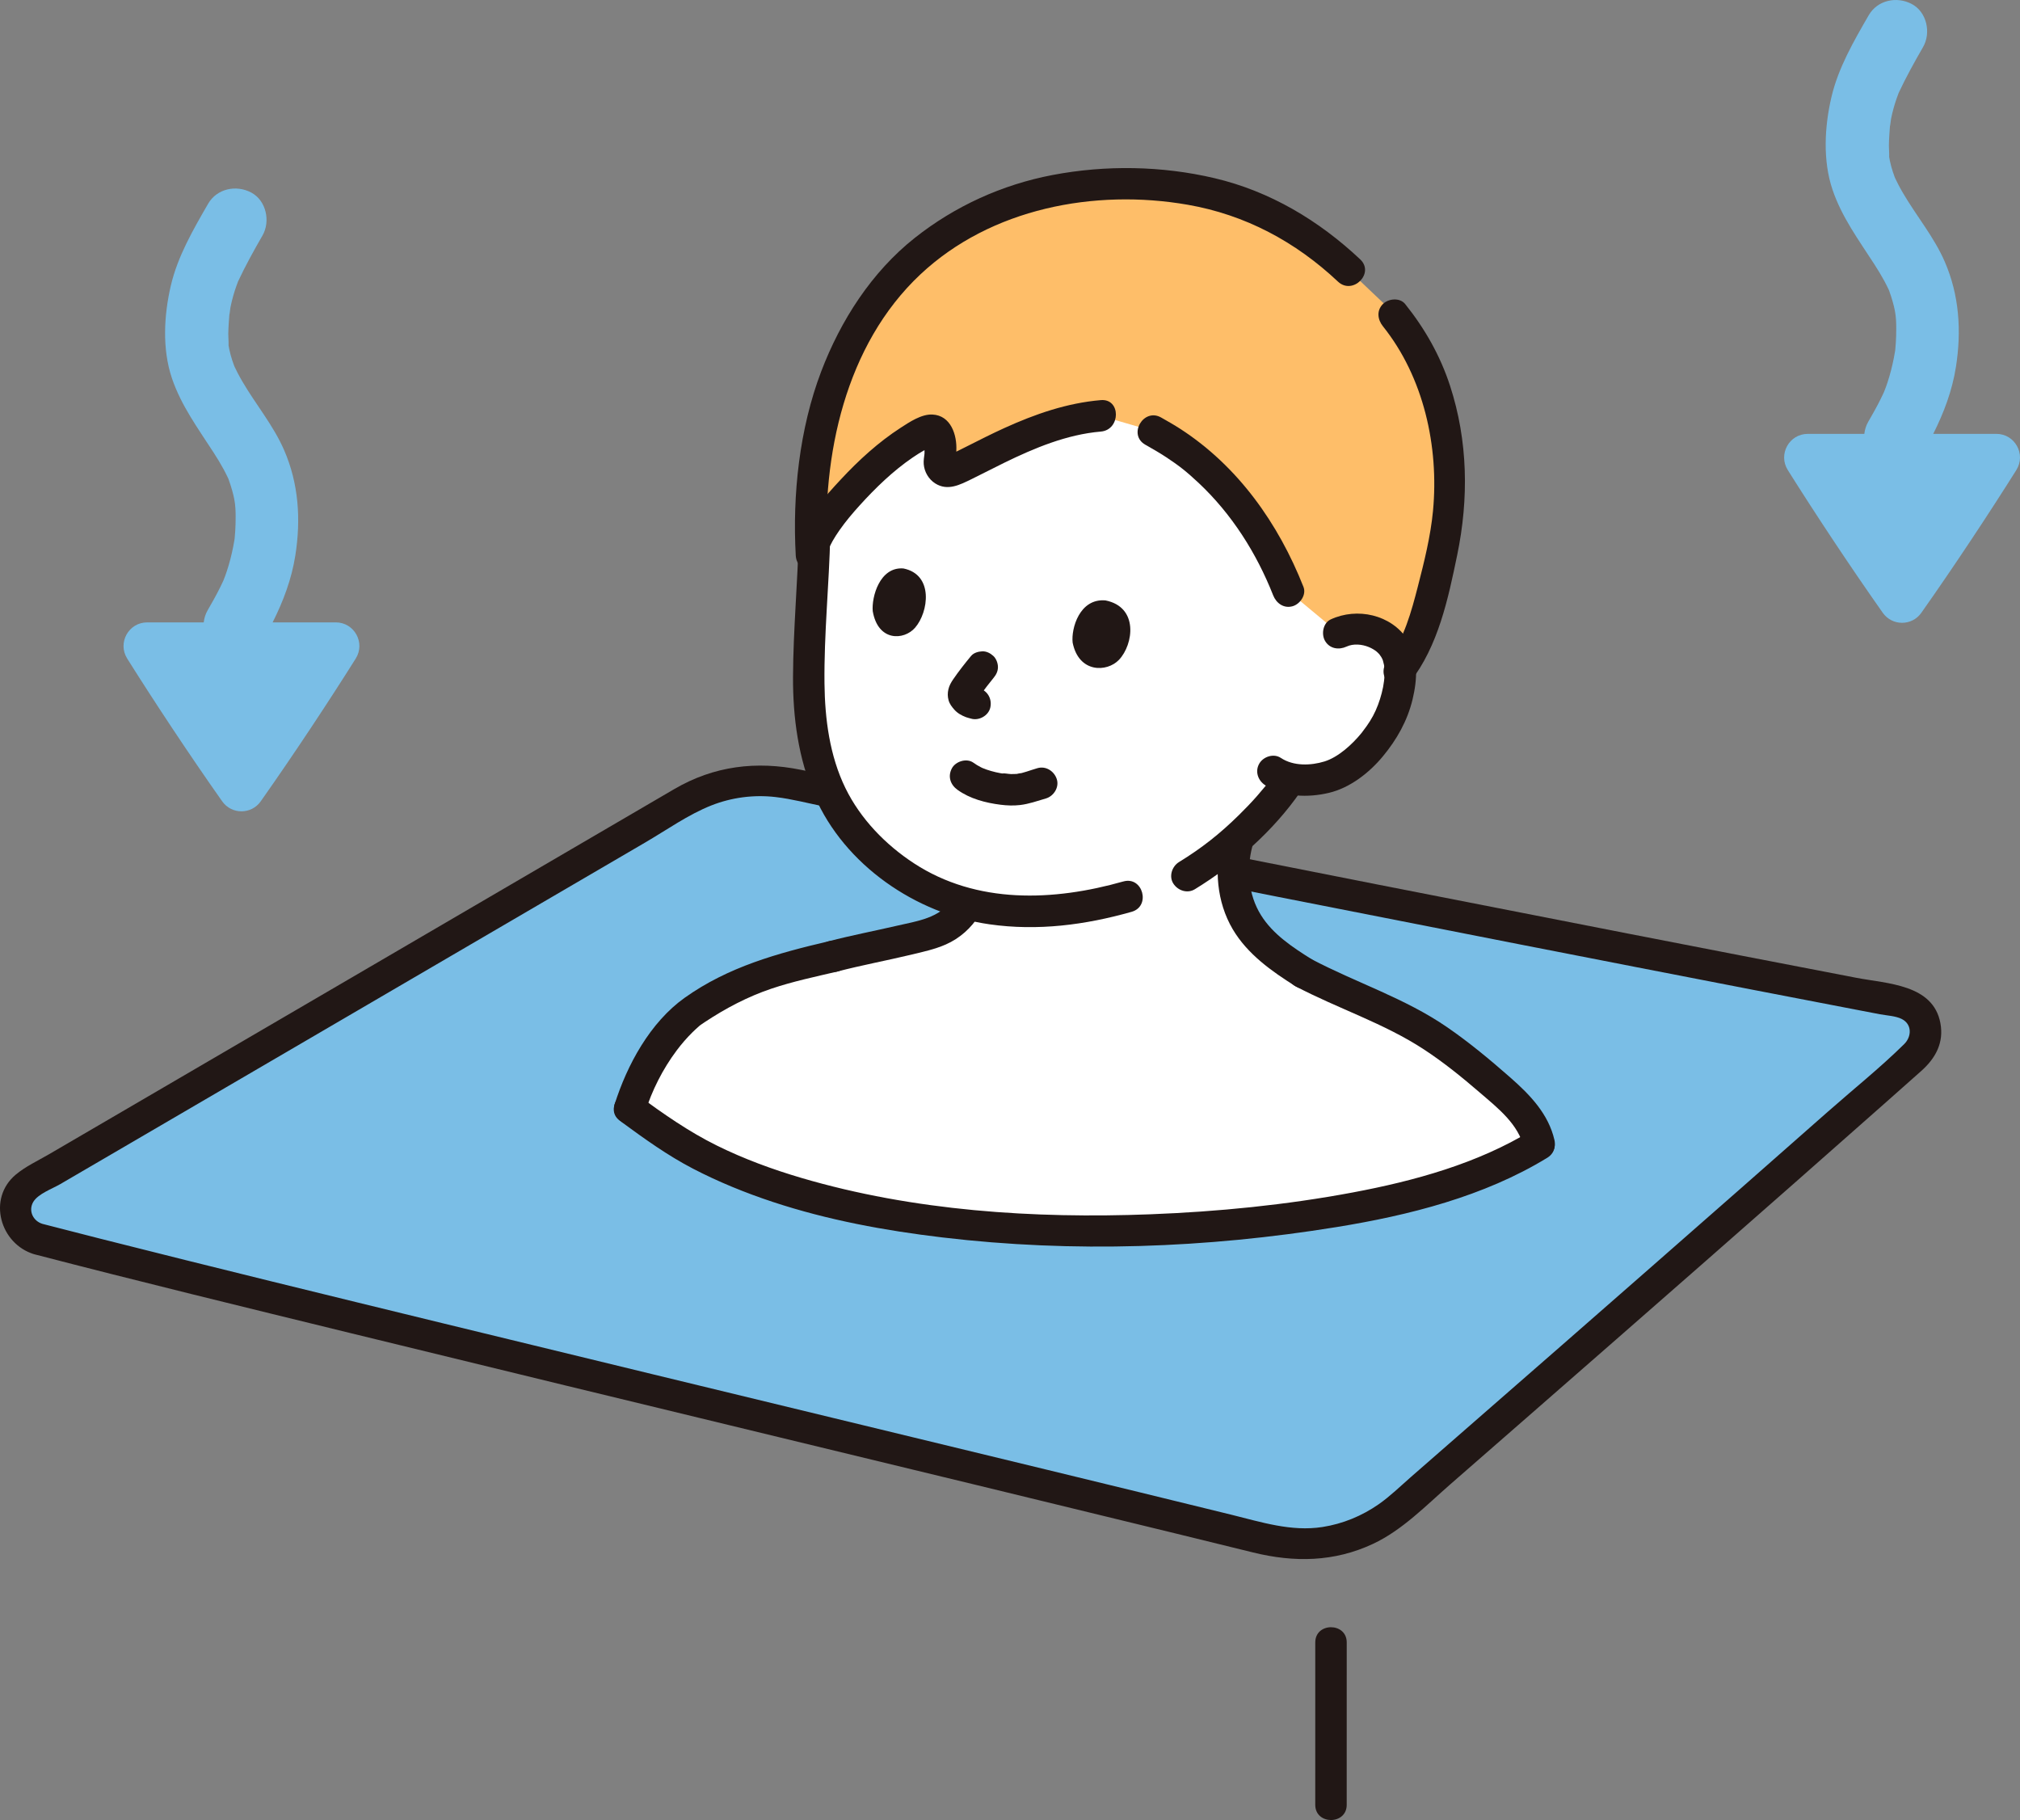 <?xml version="1.0" encoding="UTF-8"?><svg id="b" xmlns="http://www.w3.org/2000/svg" width="256.911" height="231.427" viewBox="0 0 256.911 231.427"><rect x="0" y="0" width="256.911" height="231.427" fill="#808080" stroke="none"/><defs><style>.d{fill:#fff;}.e{fill:#7abee6;}.f{fill:#211715;}.g{fill:#febe69;}</style></defs><g id="c"><path class="e" d="M4.903,157.56c31.245,8.128,126.66,30.845,161.791,39.598,2.466.614,5.066-.009,6.984-1.678,10.98-9.55,48.7-42.436,69.919-61.301,2.414-2.147,1.323-6.127-1.85-6.733-40.934-7.824-108.857-21.241-145.474-28.654-1.876-.38-3.814-.056-5.467.91-12.388,7.243-66.31,38.735-86.887,50.735-3.001,1.75-2.379,6.249.983,7.124Z"/><path class="f" d="M167.281,208.844c-.002,6.884-.002,13.768-.002,20.652,0,2.574,4,2.578,4,0,0-6.884,0-13.768.002-20.652,0-2.574-3.999-2.578-4,0h0Z"/><path class="f" d="M4.355,159.485c13.366,3.476,26.787,6.741,40.202,10.023,18.167,4.445,36.346,8.844,54.524,13.244,16.799,4.066,33.601,8.124,50.391,12.226,3.305.807,6.609,1.617,9.912,2.431,5.217,1.285,10.298,1.216,15.237-1.095,3.744-1.752,6.759-4.893,9.846-7.584,3.214-2.802,6.427-5.606,9.639-8.411,15.204-13.276,30.396-26.566,45.512-39.942,1.576-1.395,3.152-2.791,4.726-4.19,1.826-1.622,2.907-3.586,2.442-6.09-.919-4.94-6.757-5.008-10.684-5.762-9.631-1.85-19.259-3.717-28.885-5.593-21.207-4.133-42.406-8.306-63.599-12.511-9.667-1.918-19.333-3.844-28.997-5.78-4.254-.852-8.508-1.707-12.761-2.565-5.692-1.148-11.05-.502-16.107,2.453-13.772,8.048-27.546,16.091-41.32,24.135-7.853,4.586-15.707,9.171-23.561,13.755-3.459,2.019-6.919,4.039-10.379,6.057-1.416.826-2.832,1.652-4.248,2.478-1.406.82-2.996,1.552-4.246,2.602-3.645,3.062-1.98,8.825,2.355,10.119,2.472.738,3.528-3.121,1.063-3.857-1.242-.371-1.836-1.706-1.184-2.801.614-1.031,2.426-1.673,3.439-2.264,2.983-1.74,5.966-3.481,8.949-5.222,7.374-4.303,14.747-8.608,22.12-12.913,14.453-8.439,28.906-16.879,43.357-25.322,2.703-1.579,5.436-3.525,8.35-4.681,2.591-1.028,5.421-1.397,8.189-1.075,2.055.239,4.105.784,6.133,1.192,8.964,1.804,17.929,3.595,26.897,5.38,20.53,4.087,41.067,8.14,61.611,12.161,9.813,1.92,19.627,3.833,29.444,5.733,4.421.855,8.843,1.708,13.265,2.557,1.036.199,2.073.398,3.109.596.859.164,1.978.205,2.764.596,1.343.669,1.282,2.251.324,3.196-3.064,3.022-6.488,5.754-9.715,8.602-3.642,3.214-7.287,6.424-10.936,9.63-7.611,6.689-15.234,13.365-22.862,20.035-6.409,5.603-12.822,11.201-19.24,16.794-1.331,1.16-2.627,2.435-4.076,3.447-2.14,1.493-4.578,2.499-7.16,2.9-3.985.618-7.799-.632-11.623-1.571-15.527-3.811-31.068-7.566-46.607-11.327-17.905-4.334-35.811-8.663-53.71-13.024-14.535-3.542-29.071-7.084-43.574-10.758-2.424-.614-4.846-1.233-7.266-1.862-2.493-.648-3.557,3.209-1.063,3.857Z"/><path class="e" d="M16.176,83.742c3.413,5.429,7.829,12.12,12.084,18.154,1.193,1.692,3.706,1.692,4.898,0,4.255-6.034,8.672-12.725,12.085-18.154,1.258-2.002-.177-4.603-2.541-4.603h-8.027c1.357-2.695,2.414-5.502,2.889-8.526.717-4.568.426-9.119-1.434-13.389-1.366-3.136-3.585-5.77-5.3-8.706-.207-.355-.408-.713-.597-1.077-.062-.119-.312-.637-.399-.807-.03-.071-.06-.142-.066-.159-.08-.222-.162-.442-.235-.667-.148-.453-.273-.915-.371-1.381-.036-.171-.063-.344-.097-.516.001-.022.003-.031.005-.061.016-.454-.04-.923-.036-1.38.01-.909.092-1.806.154-2.711-.057.841.07-.414.119-.66.096-.49.213-.975.348-1.455.119-.423.253-.84.401-1.254.056-.156.118-.31.172-.467.019-.055.028-.083.04-.12.004-.009.005-.009.01-.019.936-1.998,1.999-3.916,3.101-5.828,1.047-1.815.483-4.464-1.436-5.478-1.91-1.009-4.36-.502-5.478,1.436-1.892,3.28-3.869,6.678-4.738,10.401-.881,3.773-1.116,8.077.142,11.789,1.191,3.514,3.345,6.408,5.329,9.49.443.688.87,1.386,1.258,2.106.193.358.372.722.549,1.088.006.012.031.074.059.14.052.163.237.689.23.668.644,2.023.715,2.859.661,5.08-.013.554-.053,1.105-.101,1.657-.007.078-.012.134-.017.19-.05.325-.109.649-.174.972-.212,1.069-.479,2.128-.825,3.163-.059.177-.12.353-.183.528-.02.054-.166.428-.227.591-.026.061-.05.116-.056.128-.129.273-.256.546-.391.817-.489.986-1.033,1.943-1.583,2.897-.269.466-.428.987-.489,1.522h-7.192c-2.364,0-3.8,2.602-2.541,4.603ZM29.83,68.579c-.035.388-.02.175,0,0h0Z"/><path class="e" d="M227.377,59.771c3.413,5.429,7.829,12.12,12.084,18.154,1.193,1.692,3.706,1.692,4.898,0,4.255-6.034,8.672-12.725,12.085-18.154,1.258-2.002-.177-4.603-2.541-4.603h-8.027c1.357-2.695,2.414-5.502,2.889-8.526.717-4.568.426-9.119-1.434-13.389-1.366-3.136-3.585-5.77-5.3-8.706-.207-.355-.408-.713-.597-1.077-.062-.119-.312-.637-.399-.807-.03-.071-.06-.142-.066-.159-.08-.222-.162-.442-.235-.667-.148-.453-.273-.915-.371-1.381-.036-.171-.063-.344-.097-.516.001-.022.003-.031.005-.061.016-.454-.04-.923-.036-1.38.01-.909.092-1.806.154-2.711-.057.841.07-.414.119-.66.096-.49.213-.975.348-1.455.119-.423.253-.84.401-1.254.056-.156.118-.31.172-.467.019-.055.028-.083.04-.12.004-.009.005-.009.01-.019.936-1.998,1.999-3.916,3.101-5.828,1.047-1.815.483-4.464-1.436-5.478-1.91-1.009-4.36-.502-5.478,1.436-1.892,3.28-3.869,6.678-4.738,10.401-.881,3.773-1.116,8.077.142,11.789,1.191,3.514,3.345,6.408,5.329,9.49.443.688.87,1.386,1.258,2.106.193.358.372.722.549,1.088.006.012.031.074.059.14.052.163.237.689.23.668.644,2.023.715,2.859.661,5.08-.013.554-.053,1.105-.101,1.657-.007.078-.012.134-.017.19-.05.325-.109.649-.174.972-.212,1.069-.479,2.128-.825,3.163-.059.177-.12.353-.183.528-.02.054-.166.428-.227.591-.026.061-.05.116-.056.128-.129.273-.256.546-.391.817-.489.986-1.033,1.943-1.583,2.897-.269.466-.428.987-.489,1.522h-7.192c-2.364,0-3.8,2.602-2.541,4.603ZM241.031,44.608c-.035.388-.02.175,0,0h0Z"/><path class="d" d="M103.019,81.496c.21-4.313.478-8.883.577-13.476,0,0,.442-21.984,37.058-21.984,36.831,0,29.6,34.453,29.6,34.453,1.308-.662,2.819-.63,4.012-.257,2.598.813,3.341,2.474,3.601,3.398.774,2.765-.494,7.107-2.207,9.541-1.208,1.722-3.01,4.088-6.279,5.439-.957.393-3.201.8-5.25.394-.272.392-.466.675-.466.675-.854,1.249-2.746,3.373-2.746,3.373-1.108,1.197-2.249,2.347-3.478,3.452l-.091.573c-.92,3.355-.494,6.756.718,9.247,1.582,3.277,4.635,5.431,7.716,7.363,1.977,1.056,4.691,2.22,6.93,3.257,7.192,2.85,11.408,5.709,18.357,11.834,1.681,1.49,3.83,3.805,5.008,6.525-1.372.869-2.953,1.738-4.523,2.46-8.995,4.119-18.241,5.941-27.982,7.182-10.196,1.299-20.49,1.89-30.754,1.434-16.409-.737-36.753-3.528-50.352-13.657-.525-.389-1.449-1.079-2.38-1.762,2.149-6.953,6.53-11.372,8.099-12.428,6.862-4.633,11.437-5.437,17.766-6.92,3.273-.862,8.996-1.919,12.088-2.854,1.924-.406,3.795-1.722,4.786-3.423,0,0,.061-.159.156-.406-5.338-1.395-9.828-4.26-13.856-8.74-5.184-5.766-6.586-13.817-6.213-22.423.013-.31.027-.621.042-.935.02-.442.042-.888.063-1.336Z"/><path class="f" d="M106.489,123.537c3.094-.804,6.242-1.389,9.351-2.131,1.493-.357,3.042-.691,4.45-1.309,1.769-.776,3.259-2.106,4.265-3.752,1.346-2.202-2.112-4.214-3.454-2.019-1.478,2.419-4.501,2.803-7.044,3.392-2.873.666-5.775,1.22-8.63,1.962-2.489.647-1.434,4.506,1.063,3.857h0Z"/><path class="f" d="M164.774,125.414c5.389,2.838,11.23,4.686,16.348,8.042,2.51,1.646,4.839,3.537,7.11,5.493,2.285,1.969,4.906,3.993,5.611,7.077.574,2.508,4.431,1.447,3.857-1.063-.758-3.313-3.104-5.746-5.578-7.919-2.588-2.273-5.248-4.49-8.09-6.443-5.359-3.683-11.523-5.631-17.239-8.641-2.276-1.199-4.3,2.253-2.019,3.454h0Z"/><path class="f" d="M155.421,106.546c-1.009,3.852-.689,8.131,1.357,11.603,1.87,3.172,4.942,5.345,8.001,7.264,2.187,1.372,4.197-2.087,2.019-3.454-2.395-1.503-4.909-3.153-6.43-5.605-1.614-2.601-1.859-5.809-1.089-8.745.653-2.492-3.204-3.555-3.857-1.063h0Z"/><path class="f" d="M121.782,100.432c1.579,1.142,3.572,1.656,5.477,1.896.825.104,1.651.134,2.478.037,1.144-.135,2.173-.513,3.273-.831,1.004-.29,1.732-1.423,1.397-2.46-.33-1.02-1.384-1.708-2.46-1.397-.47.136-.932.297-1.398.444-.207.065-.414.128-.625.181-.168.042-.445.034-.592.118.074-.042.437-.045.148-.026-.088.006-.176.015-.264.02-.204.012-.408.016-.612.014-.375-.004-.838-.133-1.202-.08.114-.016.373.058.101.011-.096-.016-.192-.032-.287-.049-.191-.035-.381-.074-.571-.118-.397-.092-.789-.204-1.174-.336-.196-.067-.388-.165-.586-.221.107.03.339.153.106.039-.079-.039-.159-.075-.238-.115-.333-.168-.651-.36-.953-.578-.851-.615-2.265-.174-2.736.718-.548,1.036-.19,2.08.718,2.736h0Z"/><path class="f" d="M136.422,81.712c-.201-1.799.882-5.646,4.166-5.367,4.252.833,3.582,5.605,1.727,7.556-1.519,1.598-5.112,1.7-5.893-2.189Z"/><path class="f" d="M110.998,77.711c-.16-1.799.886-5.664,3.896-5.429,3.892.777,3.212,5.562,1.484,7.541-1.415,1.62-4.715,1.771-5.38-2.112Z"/><path class="f" d="M123.508,83.403c-.796.965-1.577,1.952-2.284,2.985-.265.388-.503.812-.606,1.275-.106.473-.104.907.025,1.378.127.464.421.845.734,1.197.41.461.926.743,1.493.958.203.077.413.115.62.179,1,.308,2.225-.366,2.46-1.397.247-1.084-.326-2.13-1.397-2.46-.206-.064-.418-.1-.62-.179l.478.202c-.126-.054-.24-.119-.351-.2l.405.313c-.138-.11-.255-.233-.364-.371l.313.405c-.046-.063-.082-.116-.115-.187l.202.478c-.015-.04-.025-.08-.03-.122l.071.532c-.005-.067-.003-.125.005-.192l-.071.532c.019-.092.046-.177.081-.263l-.202.478c.154-.335.389-.637.604-.936.229-.317.465-.628.704-.938l-.313.405c.323-.418.65-.832.986-1.24.347-.42.586-.85.586-1.414,0-.491-.218-1.076-.586-1.414-.381-.35-.882-.61-1.414-.586-.5.022-1.082.183-1.414.586h0Z"/><path class="f" d="M151.968,113.071c5.144-3.156,9.964-7.394,13.422-12.381.598-.862.187-2.258-.718-2.736-1.021-.539-2.098-.203-2.736.718-.081.117-.164.234-.248.349-.037.05-.357.466-.073.103-.209.267-.422.531-.637.792-.347.421-.701.837-1.058,1.249-.739.851-1.525,1.661-2.328,2.452-2.441,2.407-4.752,4.227-7.643,6.001-.891.547-1.311,1.815-.718,2.736.577.895,1.782,1.303,2.736.718h0Z"/><path class="f" d="M142.864,112.084c-8.864,2.517-18.63,2.915-26.626-2.311-3.627-2.37-6.812-5.661-8.719-9.571-1.998-4.097-2.608-8.779-2.658-13.29-.07-6.293.592-12.6.736-18.892.059-2.575-3.941-2.574-4,0-.138,6.02-.713,12.039-.738,18.059-.022,5.16.675,10.358,2.738,15.119,3.816,8.806,12.893,14.999,22.256,16.335,6.114.872,12.164.088,18.076-1.591,2.472-.702,1.421-4.563-1.063-3.857h0Z"/><path class="g" d="M119.602,56.255c-.008-.077-.017-.155-.027-.235-.132-1.006-.84-1.503-1.46-1.259-5.285,2.084-13.449,10.895-14.565,14.355,0,0-.148.459-.365,1.123-.37-7.222.855-15.57,2.657-20.985,1.954-5.871,5.768-12.225,10.389-16.31,8.003-7.076,18.92-10.512,31.708-9.319,8.07.753,15.874,3.391,23.642,10.769l4.83,4.587c.444.547.889,1.094.889,1.094,4.484,5.52,6.229,11.341,6.929,18.24.35,3.473.178,6.984-.545,10.389-.759,3.56-2.233,11.841-5.455,16.214l-.361-1.287c-.26-.925-1.003-2.585-3.601-3.398-1.193-.374-2.704-.405-4.012.257l-6.402-5.328c-5.584-14.305-15.131-19.176-17.183-20.344l-6.663-1.938c-7.616.573-15.145,5.405-18.93,7.003-.903.381-1.825-.479-1.6-1.5.136-.617.213-1.273.127-2.128Z"/><path class="f" d="M171.263,82.217c.872-.404,1.951-.296,2.82.056.402.163.803.41,1.02.599.152.132.294.28.425.433-.205-.24.097.154.152.248.039.067.256.498.141.243-.114-.252.044.128.065.199.119.405.183.738.197,1.012.054,1.07-.083,2.088-.351,3.121-.262,1.009-.614,1.982-1.107,2.901-.241.449-.511.877-.805,1.293-.209.297-.546.748-.643.867-1.241,1.529-3.023,3.11-4.725,3.634s-3.925.631-5.552-.452c-.9-.599-2.214-.176-2.736.718-.573.98-.184,2.136.718,2.736,2.328,1.549,5.497,1.621,8.144.988,2.675-.64,5.106-2.536,6.836-4.619,1.787-2.151,3.137-4.531,3.796-7.27.59-2.454.793-5.394-.656-7.606-2.084-3.183-6.404-4.111-9.757-2.556-.98.454-1.226,1.867-.718,2.736.588,1.005,1.753,1.174,2.736.718h0Z"/><path class="f" d="M82.022,141.5c.901-2.855,2.259-5.55,4.056-7.95.601-.803,1.265-1.564,1.975-2.271.281-.28.575-.542.869-.807.064-.058.505-.386.072-.069.199-.146.405-.28.611-.416,2.667-1.766,5.494-3.261,8.531-4.28,2.728-.916,5.55-1.511,8.348-2.165,2.506-.585,1.445-4.443-1.063-3.857-6.517,1.522-12.8,3.246-18.341,7.189-4.397,3.129-7.329,8.539-8.915,13.563-.776,2.461,3.084,3.514,3.857,1.063h0Z"/><path class="f" d="M145.659,56.545c.905.514,1.807,1.027,2.676,1.601,1.641,1.083,2.571,1.818,4.108,3.258,4.217,3.954,7.364,8.927,9.481,14.29.396,1.004,1.339,1.705,2.46,1.397.956-.263,1.796-1.45,1.397-2.46-3.182-8.063-8.315-15.336-15.66-20.092-.796-.515-1.618-.981-2.442-1.448-2.242-1.272-4.26,2.182-2.019,3.454h0Z"/><path class="f" d="M175.885,41.489c5.184,6.466,7.139,15.306,6.37,23.465-.303,3.217-1.119,6.49-1.925,9.616-.812,3.15-1.764,6.703-3.806,9.314-.665.85-.829,1.999,0,2.828.692.692,2.159.856,2.828,0,3.572-4.568,4.829-10.576,5.98-16.138,1.483-7.166,1.374-14.515-.911-21.522-1.248-3.827-3.197-7.26-5.709-10.393-.676-.843-2.124-.705-2.828,0-.833.833-.678,1.983,0,2.828h0Z"/><path class="f" d="M172.995,32.979c-5.249-4.937-11.468-8.659-18.518-10.321-6.702-1.58-13.854-1.691-20.612-.404-6.4,1.219-12.407,3.951-17.514,7.991-5.493,4.346-9.438,10.498-11.911,17-2.769,7.281-3.663,15.657-3.233,23.397.142,2.56,4.143,2.576,4,0-.703-12.66,2.287-26.784,11.865-35.762,8.954-8.394,22.147-10.904,33.986-8.845,7.318,1.273,13.713,4.698,19.109,9.773,1.874,1.763,4.708-1.06,2.828-2.828h0Z"/><path class="f" d="M105.478,69.647c.034-.1.069-.198.107-.296-.013.032-.128.292-.024.075.101-.209.209-.414.322-.616.27-.479.572-.94.887-1.391.774-1.11,1.651-2.145,2.559-3.148,2.027-2.239,4.253-4.392,6.753-6.099.509-.347,1.03-.677,1.568-.976.229-.127.611-.242.808-.419.08-.072.188-.086.188-.089l-1.075-.491.051.287c-.129.267-.003.861-.041,1.195-.053.463-.136.881-.098,1.347.08.981.63,1.921,1.471,2.449,1.579.994,3.146.163,4.625-.558,1.377-.671,2.734-1.384,4.11-2.057,3.865-1.89,7.987-3.614,12.317-3.983,2.546-.217,2.569-4.219,0-4-4.314.368-8.35,1.771-12.27,3.552-1.635.743-3.235,1.557-4.837,2.366-.647.326-1.293.654-1.949.961-.594.279-.931.163-.091.632,1.038.579.407.409.639.006.133-.232.117-.827.131-1.083.107-1.986-.686-4.492-3.043-4.601-1.395-.065-2.9.948-4.032,1.68-2.811,1.817-5.338,4.126-7.613,6.572-2.052,2.206-4.325,4.717-5.32,7.62-.837,2.44,3.025,3.488,3.857,1.063h0Z"/><path class="f" d="M79.084,142.695c2.933,2.146,5.83,4.235,9.065,5.914s6.642,3.066,10.106,4.213c6.998,2.318,14.283,3.656,21.591,4.525,16.668,1.982,33.581,1.365,50.137-1.316,9.218-1.493,18.76-3.892,26.799-8.809,2.193-1.341.185-4.802-2.019-3.454-6.855,4.193-14.886,6.393-22.726,7.863-8.484,1.59-17.148,2.445-25.769,2.775-14.751.566-30.098-.433-44.319-4.619-3.689-1.086-7.31-2.412-10.76-4.115-3.621-1.787-6.837-4.055-10.085-6.43-.872-.638-2.231-.147-2.736.718-.593,1.013-.157,2.097.718,2.736h0Z"/></g></svg>